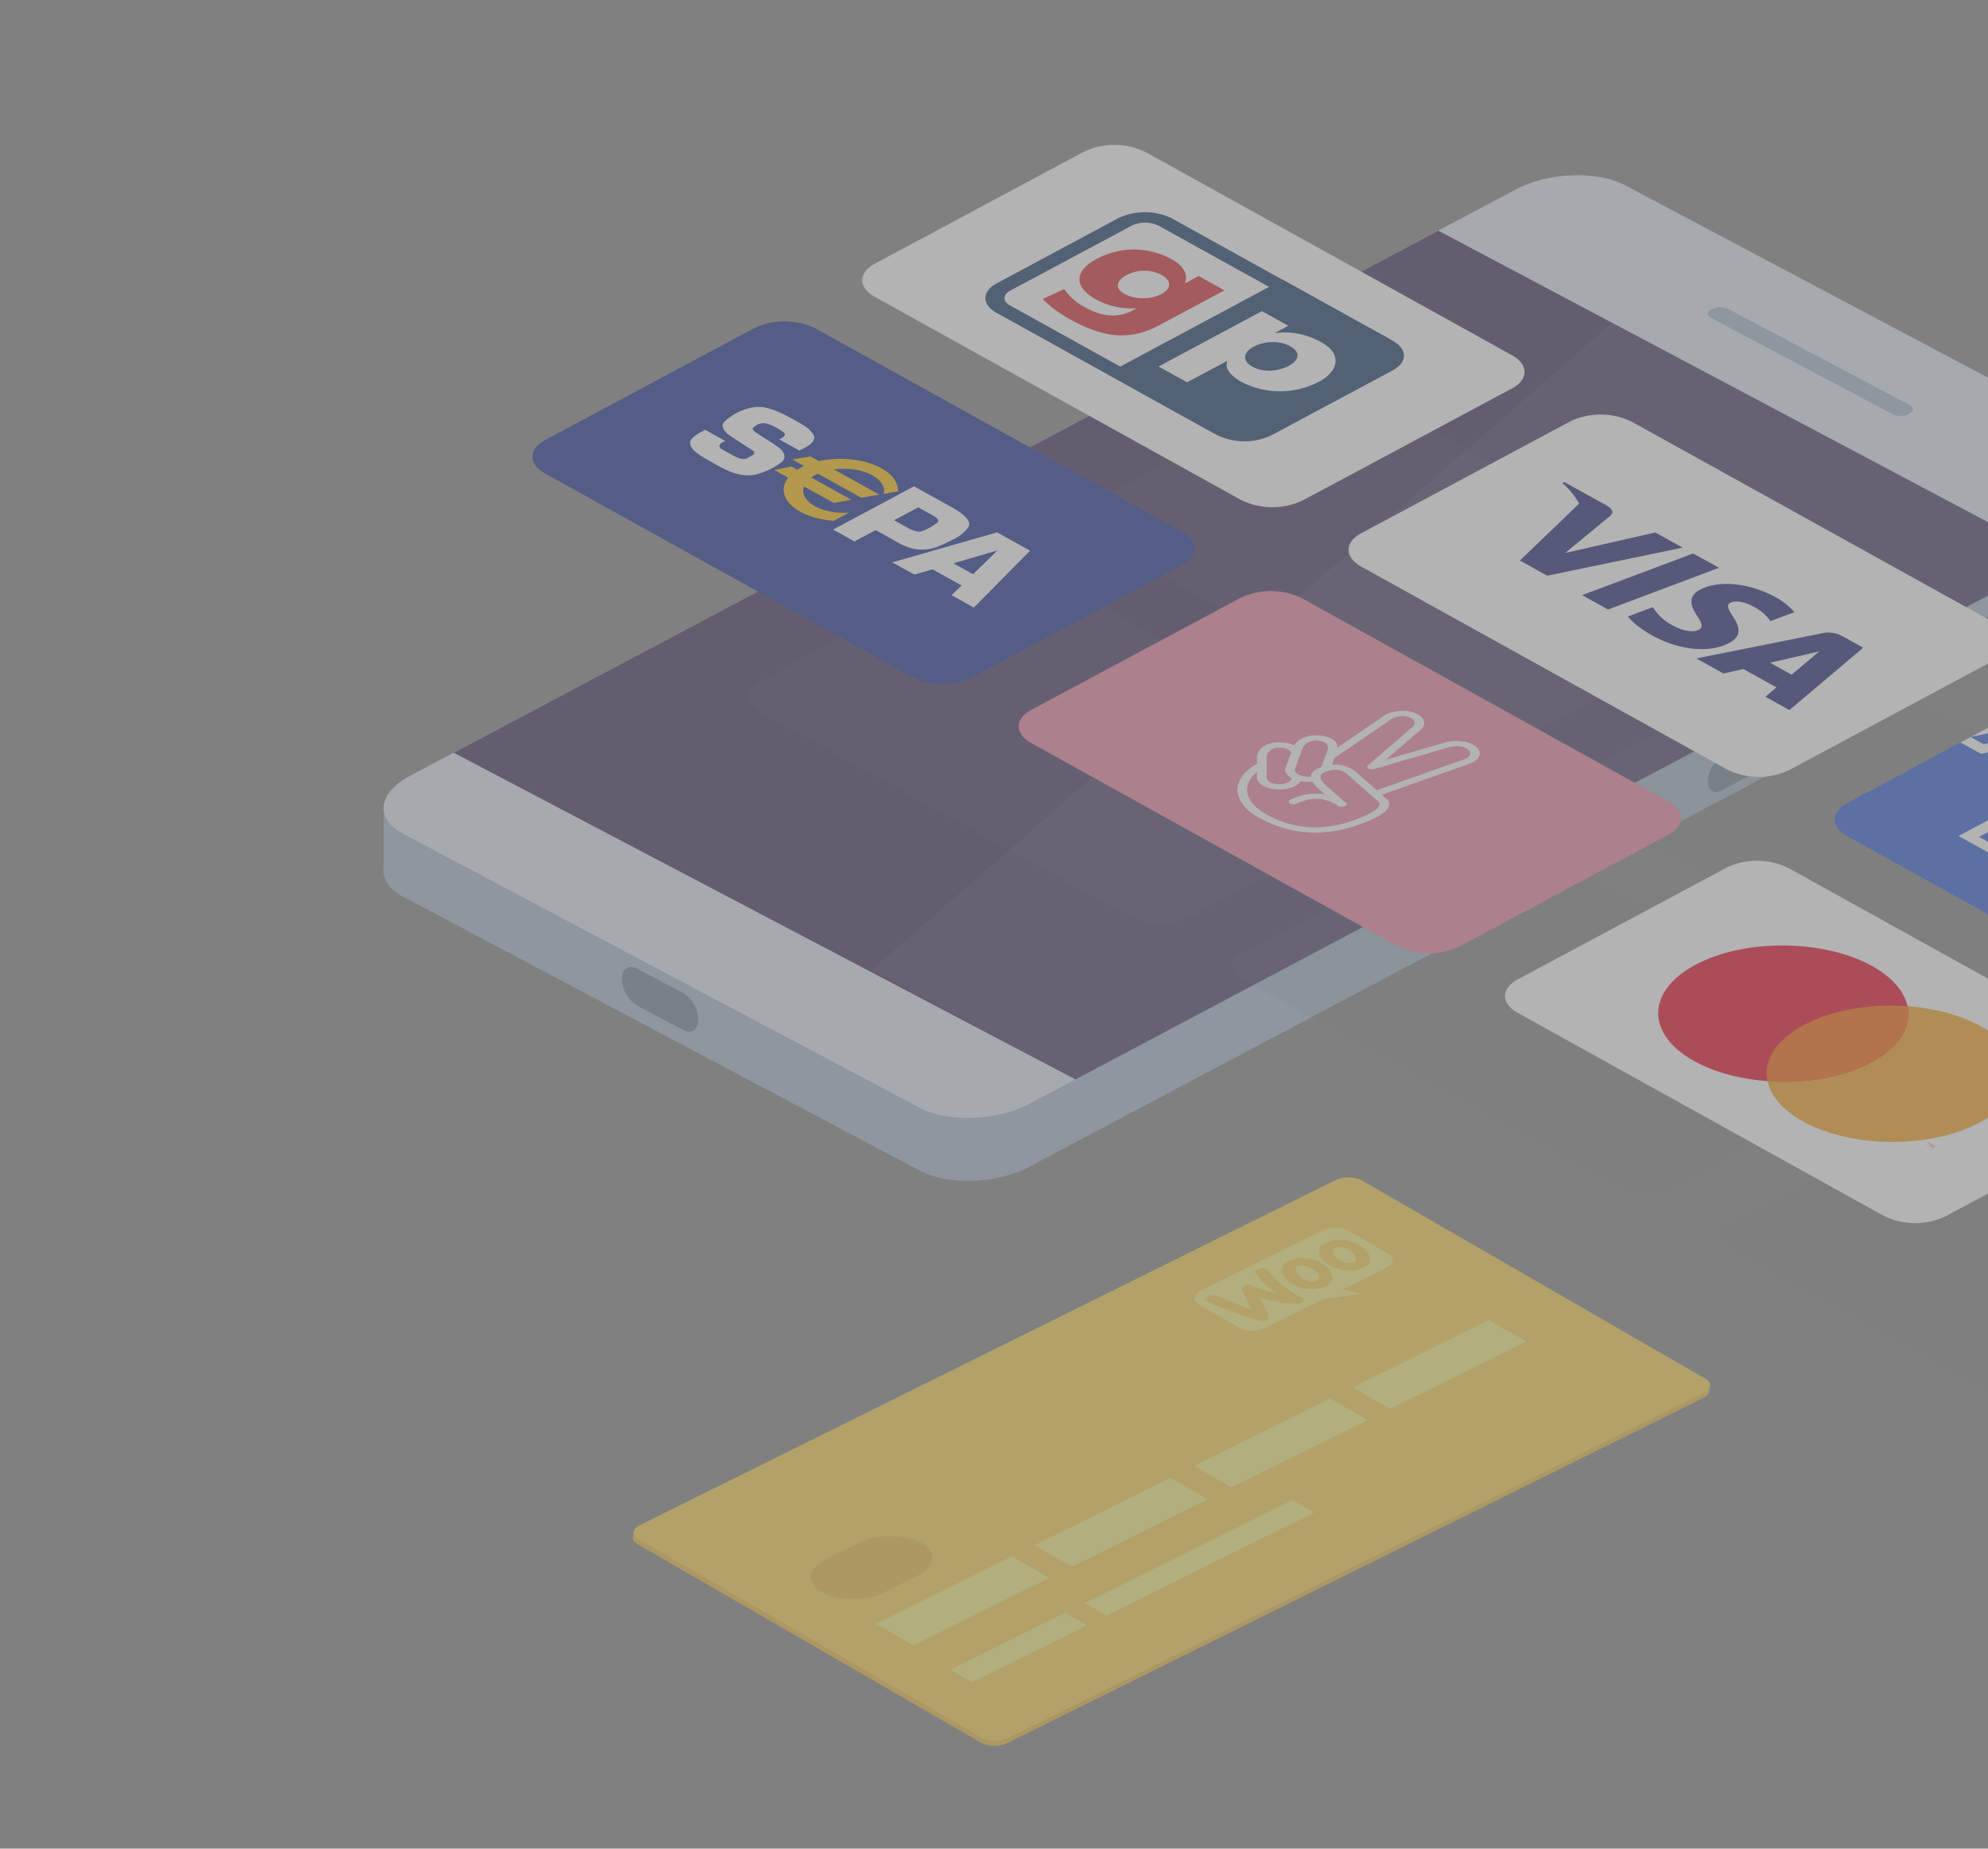 <svg xmlns="http://www.w3.org/2000/svg" width="228" height="212" viewBox="0 0 228 212" fill="none"><rect x="0" y="0" width="228" height="212" fill="#808080" stroke="none"/><g clip-path="url(#a)" opacity=".4"><path fill="#A2B6CD" d="M44 92.56v7.71l4.06-.59 1.56-4.72-5.62-2.4Z"/><path fill="#A2B6CD" d="m105.5 134.26-59.3-31.44c-3.23-1.71-2.86-4.67.82-6.62l126.9-67.28c3.67-1.95 9.27-2.15 12.49-.44l59.3 31.44c3.23 1.71 2.86 4.68-.81 6.63L118 133.83c-3.68 1.95-9.27 2.14-12.5.43Z"/><path fill="#6D8192" d="m78.35 118.11-5.3-2.8a3.72 3.72 0 0 1-1.73-3.03c0-1.17.78-1.7 1.73-1.2l5.3 2.81c.95.5 1.73 1.86 1.73 3.03 0 1.16-.77 1.7-1.73 1.2Z"/><path fill="#DEE9F6" d="M105.5 127.05 46.2 95.6c-3.22-1.72-2.86-4.68.82-6.63l126.9-67.28c3.67-1.95 9.27-2.14 12.49-.43l59.3 31.44c3.23 1.71 2.86 4.67-.81 6.62L118 126.61c-3.68 1.95-9.27 2.15-12.5.44Z"/><path fill="#392958" d="m123.33 123.78-71.3-37.46 112.93-59.87 70.98 37.64-112.6 59.7Z"/><path fill="#A2B6CD" d="m217.13 47.53-20.95-11.1c-.47-.26-.4-.69.13-.97a2.18 2.18 0 0 1 1.82-.07l20.96 11.1c.46.25.4.69-.13.97-.54.29-1.36.32-1.83.07Z"/><path fill="#6D8192" d="m207.63 85.25-10.23 5.42c-.85.45-1.54-.03-1.54-1.07a3.3 3.3 0 0 1 1.54-2.7l10.23-5.42c.85-.45 1.54.03 1.54 1.07a3.3 3.3 0 0 1-1.54 2.7ZM235.97 70.22 216.2 80.7c-.85.45-1.54-.03-1.54-1.07a3.3 3.3 0 0 1 1.54-2.7l19.76-10.47c.85-.45 1.53.03 1.53 1.07s-.68 2.24-1.53 2.7Z"/><path fill="#6D8192" d="m235.95 64.05-51.04-27.06-84.9 74.24 23.32 12.55 112.62-59.73Z" opacity=".12"/><path fill="#EFBA34" d="M73.08 177.07c-.76-.44-.66-1.16.23-1.6l79.76-39.55a3.54 3.54 0 0 1 2.99 0l39.49 22.8c.76.45.66 1.16-.23 1.6l-79.76 39.56c-.89.44-2.22.44-2.99 0l-39.49-22.81Z"/><path fill="#FCD147" d="M73.16 176.49c-.76-.44-.66-1.16.23-1.6l79.76-39.55a3.55 3.55 0 0 1 2.99 0l39.5 22.8c.75.45.65 1.16-.24 1.6l-79.75 39.56c-.9.44-2.23.44-3 0l-39.49-22.81Z"/><path fill="#FFF278" d="m100.47 186.22 15.6-7.74 4.28 2.47-15.6 7.74zM118.64 177.2l15.6-7.73 4.28 2.47-15.6 7.74zM136.97 168.12l15.6-7.74 4.28 2.47-15.6 7.74zM155.15 159.1l15.6-7.73 4.27 2.47-15.6 7.73zM108.99 191.48l13.18-6.54 2.49 1.44-13.19 6.54zM124.42 183.83l23.8-11.8 2.49 1.43-23.8 11.8z"/><rect width="12.38" height="7.9" fill="#EFBA34" rx="3.95" transform="matrix(.92 -.46 .84 .48 90.94 180.72)"/><path fill="#FFF278" fill-rule="evenodd" d="m151.66 141.12-13.93 6.9c-.88.44-.97 1.15-.21 1.6l4.6 2.65c.76.44 2.1.44 2.97 0l6.6-3.27 4.47-.65-2.13-.5 4.99-2.48c.42-.21.68-.5.72-.8.04-.3-.14-.58-.5-.79l-4.61-2.66a3.53 3.53 0 0 0-2.97 0Zm-13.13 7.57c-.16.09-.25.2-.24.32.02.12.13.22.3.3a47 47 0 0 0 5.75 2.09c.42.1.72.1.9 0 .27-.16.27-.53-.02-1.13l-.75-1.5c1.52.47 2.9.71 4.11.73.34 0 .6-.05.78-.14.15-.09.2-.2.15-.31a.66.66 0 0 0-.32-.27c-.6-.3-1.3-.78-2.12-1.43a5.35 5.35 0 0 1-1.52-1.6.43.43 0 0 0-.22-.2 1.12 1.12 0 0 0-.56-.1c-.21.01-.41.07-.56.15-.19.1-.26.25-.19.38.26.61 1.07 1.4 2.43 2.38-.97-.24-1.88-.53-2.74-.87-.43-.17-.79-.18-1.07-.01-.2.1-.25.26-.16.46l1.01 2.22a62.8 62.8 0 0 1-3.92-1.52 1.12 1.12 0 0 0-1.04.05Zm13.92-6.35a4.33 4.33 0 0 1 3.38.4c.63.35 1.05.8 1.22 1.28.2.56-.03 1.01-.7 1.34a3.88 3.88 0 0 1-2.24.3 4.38 4.38 0 0 1-1.57-.54 2.5 2.5 0 0 1-1.2-1.27c-.2-.57.03-1.02.7-1.35l.41-.16Zm3.06 2.08c.05-.25-.08-.51-.39-.8a2.39 2.39 0 0 0-1.09-.54c-.33-.09-.6-.1-.8-.03-.3.1-.42.29-.34.58.04.21.17.42.37.6a2.34 2.34 0 0 0 1.08.56c.34.08.61.09.81.02a.5.5 0 0 0 .36-.39Zm-5.5-.1a3.89 3.89 0 0 0-2.25.3c-.66.34-.9.78-.7 1.35.17.48.58.92 1.2 1.28a4.4 4.4 0 0 0 3.4.4l.41-.16c.67-.34.9-.79.7-1.35-.17-.48-.59-.93-1.21-1.28-.48-.28-1-.46-1.56-.54Zm.84 1.43c.3.28.44.54.38.8a.5.5 0 0 1-.36.39c-.2.06-.47.05-.8-.03a2.75 2.75 0 0 1-1.1-.56c-.2-.18-.32-.39-.36-.6-.07-.3.04-.49.34-.58.2-.07.47-.06.8.03a2.76 2.76 0 0 1 1.1.55Z" clip-rule="evenodd"/><g fill="#6A6F74" opacity=".1" style="mix-blend-mode:multiply"><path d="m255.05 99.66-43.8-24.3a6.11 6.11 0 0 0-5.25-.03l-25.77 13.79c-1.46.77-1.47 2.06-.02 2.86l43.8 24.29c1.45.8 3.8.82 5.25.04l25.77-13.8c1.46-.77 1.47-2.05.02-2.85Z"/><path d="m209.42 97.4-2.98-1.65 12.73-4.78 2.97 1.64-12.72 4.79ZM230.8 97.7a7.68 7.68 0 0 0-2.21-1.73c-2.94-1.62-6.49-1.98-8.61-.85-1.59.82-.95 2.12-.34 3.02.61.92.66 1.32.18 1.58-.74.38-1.99.05-2.84-.42a5.87 5.87 0 0 1-2.22-1.86l-.21-.31-2.86 1.07c.4.55 1.42 1.4 2.74 2.15 3.12 1.73 6.6 2.08 8.88.89 1.25-.66 1.4-1.6.47-2.97-.55-.84-.85-1.38-.34-1.65.47-.24 1.47-.2 2.65.45a5.13 5.13 0 0 1 1.8 1.45l.15.21 2.75-1.03Z"/><path fill-rule="evenodd" d="m236.38 100.5 2.3 1.28-8.47 7.15-2.75-1.53 1.28-1.07-3.82-2.11-2.26.52-3.12-1.73 14.38-2.88a3.32 3.32 0 0 1 2.46.38Zm-4.16 2.03-4.23.97 2.47 1.37 2.46-2.06.73-.62a96.66 96.66 0 0 1-1.43.34Z" clip-rule="evenodd"/><path d="m204.43 82.8 4.78 2.64c.63.38.95.77.43 1.24l-3.95 3.25-1.19.98 10.32-2.35 3.15 1.74-15.53 3.22-3.14-1.75 6.79-6.52a8.77 8.77 0 0 0-1.93-2.37l.27-.09ZM310.83 130.58l-43.81-24.29a6.11 6.11 0 0 0-5.25-.04L236 120.05c-1.45.77-1.46 2.05-.02 2.85l43.8 24.3c1.45.8 3.8.81 5.26.03l25.77-13.78c1.45-.78 1.46-2.06.02-2.87Z"/><path fill-rule="evenodd" d="m249.83 112.64 2.35 1.31 1.82-.4 1.19.67-.76.98 4.64 2.57.98-.53-.57.76 2.4 1.33 1.42-.3-1 .53 11.52 6.39 2.1-1.14.23.13c.15.09.18.12-.08.26l-1.83.98 5.95 3.3.5-.26c.22.4.73.94 1.71 1.49l2.51 1.39 1.82-.4 1.2.67-.77.97 4.83 2.68 1.22-.65-.49 1.06 3.87 2.14 8.08-4.32-3.84-2.12-.95.51.42-.8-3.93-2.19-.95.51.46-.78-5.31-2.94c-.89-.5-1.8-.86-2.77-1.03l.47-.25-3.66-2.03-.48.25c-.04-.41-.47-.78-1.08-1.11l-13.38-7.42-2.99.61 1.16-1.62-4.21-2.34-.95.5.49-.76-3.6-2-5.5 1.14-4.24 2.26Zm16.03 7.62-1.41-.78 4.53-2.43-6.54 1.32-1.2-.67 2.53-3.54-4.54 2.43-2.8-1.56.76-.98-2.87-1.6-1.83.4-1.5-.83 8.26-1.73 2.05 1.14-3.14 4.23 5.48-2.93 2.25 1.24-2.12 3.1 5.58-1.18 2.3 1.28-5.79 3.1Zm-7.94-7.12 1.36-1.75-3.24.71 1.88 1.04Zm13.56 10.24-4.6-2.55 5.79-3.1 4.6 2.56-1.2.64-3.23-1.79-1.04.56 3.15 1.75-1.19.63-3.15-1.75-1.16.62 3.23 1.8-1.2.63Zm10.72 1.34c-.92.5-2.01.4-2.51.29.19.22.24.48.2.63-.1.27-.32.42-.84.7l-1.14.6-1.39-.76.73-.4c.35-.18.88-.43.9-.72 0-.22-.25-.42-.75-.69l-1.48-.82-2.1 1.13-1.38-.77 5.79-3.1 3.17 1.76c.7.4 1.2.69 1.39 1.08.17.38.06.72-.59 1.07Zm-2.6-.5c-.3-.05-.53-.17-.8-.32l-1.67-.93 1.28-.69 1.7.94c.24.14.48.28.55.42.1.15.02.3-.22.44-.26.13-.57.18-.84.13Zm.58 3.99-1.4-.78 5.79-3.1 1.4.78-5.79 3.1Zm16.33 9.05-1.95-1.08 1.73-3.77-4.34 2.32-2.81-1.56.75-.98-2.86-1.6-1.81.41-1.62-.9c-.67-.37-1.36-.92-1.35-1.45 0-.53.42-1.02 1.47-1.59.86-.46 1.8-.8 3-.8.91 0 1.82.28 2.77.8l1.34.74-1.24.67-1.3-.73c-.5-.28-.87-.4-1.41-.4-.48 0-1.1.16-1.7.48-.63.33-.95.64-.99.94-.01.24.3.49.67.7l.61.33 6.5-1.35 2.06 1.14-3.14 4.22 5.48-2.93 2.1 1.17-1.61 3.5 4.03-2.16 1.41.78-5.79 3.1Zm-5.88-5.98 1.35-1.76-3.26.7 1.9 1.06Zm.15 12.88a4.57 4.57 0 0 1-2.6-.65l-2.67-1.47 1.24-.66 2.65 1.47c.27.14.49.22.7.23.1 0 .2 0 .3-.03.1-.02.18-.05.25-.08a.46.46 0 0 0 .17-.14c.03-.05.05-.1.04-.16-.01-.1-.12-.2-.36-.34-1.25-.74-2.95-1.6-1.11-2.57a3.91 3.91 0 0 1 3.7.17l2.74 1.52 1.16-.61-2.56-1.42a5.63 5.63 0 0 0-2.2-.7l.48-.25-3.77-2.1a5.15 5.15 0 0 0-2.12-.66l.47-.25-6.74-3.74-.47.26c-.15-.5-.97-1.05-1.39-1.29l-4.44-2.46-.48.25c0-.45-.9-1.01-1.47-1.33l-4.97-2.76-2.38.03.17-1.25-7.43-4.12-8.08 4.32 7.3 4.05 2.42-.03-.15 1.29 4.5 2.5 1.9-1.02.44.24c.58.34 1.31.71 2.2.91l-2.18 1.17 3.7 2.06 2.11-1.13.18.1c.23.13.24.14.01.27l-1.86 1 11.26 6.24c.71.4 1.64.71 2.4.76l-.53.28 3.57 1.98a8.5 8.5 0 0 0 2.4.92l1.5-.8Zm-19.22-14.05c-1.6.86-3.13.38-4.34-.3l-1.72-.94-1.94 1.03-2.68-1.48.22-1.97-3.68.05-5.46-3.03 5.79-3.1 5.54 3.08-.2 1.95 3.65-.04 4.4 2.44c1.1.61 2.03 1.45.42 2.31Zm-13.62-4.65-3.39-1.88 1.15-.61 3.03 1.67 1.18-.63-3.03-1.68 1.06-.56 3.45 1.92-.18 1.73-3.27.04Zm4.8 3.38.24-2.43 4.4-.05-4.64 2.48Zm5.7.36-1.78-.99 1.47-.79 1.8 1c.5.28.64.58.14.85s-1.1.22-1.63-.07Zm12 3.75 4.6 2.55-1.2.65-3.23-1.8-1.05.57 3.15 1.74-1.18.64-3.15-1.75-1.15.62 3.22 1.79-1.2.64-4.6-2.55 5.79-3.1Zm-4.87.68c.19.23.24.48.19.63-.1.27-.33.42-.83.7l-1.15.61-1.38-.77.72-.38c.35-.19.9-.45.91-.73 0-.23-.25-.42-.75-.7l-1.48-.82-2.11 1.13-1.39-.77 5.8-3.1 3.18 1.77c.7.39 1.17.69 1.38 1.07.17.38.08.72-.58 1.08-.92.5-2 .4-2.51.28Zm-.05-.82a2.3 2.3 0 0 1-.8-.32l-1.68-.93 1.3-.7 1.7.95c.25.14.49.28.56.42.08.15 0 .3-.24.44a1.4 1.4 0 0 1-.84.14Zm12.08 7.1c-.02.3-.22.56-.82.88-1.24.67-2.6.55-4-.22l-2.68-1.5 1.25-.66 2.67 1.49c.26.14.48.23.7.23a1.22 1.22 0 0 0 .55-.11.48.48 0 0 0 .17-.14c.03-.05.05-.1.04-.16-.02-.1-.12-.2-.36-.34-1.25-.74-2.94-1.59-1.11-2.57a3.9 3.9 0 0 1 3.7.17l2.75 1.53-1.23.66-2.53-1.4a1.68 1.68 0 0 0-.65-.25.99.99 0 0 0-.63.11c-.1.05-.16.12-.18.19-.03.07 0 .14.05.2.1.12.24.21.47.34l.73.42c.73.43 1.11.78 1.1 1.13Zm7.02 2.2-2.52-1.4a1.7 1.7 0 0 0-.66-.25.99.99 0 0 0-.62.11c-.1.05-.16.12-.19.19-.02.07 0 .15.06.21.1.1.24.2.47.33l.73.43c.73.42 1.1.77 1.1 1.11l-.02.15 1.65-.88Z" clip-rule="evenodd"/><path d="m273 150.83-43.8-24.3a6.11 6.11 0 0 0-5.26-.03l-25.77 13.79c-1.45.78-1.46 2.06-.02 2.86l43.8 24.29c1.45.8 3.8.82 5.26.04l25.77-13.8c1.45-.77 1.46-2.05.02-2.85Z"/><path fill-rule="evenodd" d="m246.61 159.12.36-.2-.09-.05-.36.07.14-.19-.09-.05-.36.2.06.03.28-.15-.14.19.07.03.34-.07-.28.15.07.04Zm-.6-.33.3-.16.13.06.06-.03-.3-.17-.07.03.12.07-.3.16.06.04Zm6.03-2.56c-5.63 3.02-14.71 2.95-20.28-.14-5.57-3.09-5.53-8.03.1-11.04 5.63-3.02 14.71-2.96 20.28.13 5.58 3.1 5.53 8.04-.1 11.05Z" clip-rule="evenodd"/><path fill-rule="evenodd" d="M239.6 149.33c-5.63 3.01-14.72 2.95-20.29-.14-5.57-3.09-5.52-8.03.1-11.04 5.64-3.02 14.72-2.96 20.3.13 5.56 3.1 5.51 8.04-.12 11.05Z" clip-rule="evenodd"/><path fill-rule="evenodd" d="M243.75 142.9a25.8 25.8 0 0 0-6.4.32c-2.07.37-3.94 1-5.48 1.83-3.26 1.74-4.65 4.13-4.17 6.43 4.23.31 8.64-.4 11.9-2.15a9.15 9.15 0 0 0 3.44-2.95c.72-1.11.97-2.3.71-3.48Z" clip-rule="evenodd"/><path d="m199.28 68.73-43.8-24.3a6.11 6.11 0 0 0-5.26-.03l-25.77 13.79c-1.45.78-1.46 2.06-.02 2.86l43.81 24.3c1.44.8 3.8.8 5.25.03l25.77-13.79c1.45-.78 1.46-2.06.02-2.86Z"/><path d="M153.26 52.51a7.2 7.2 0 0 1 6.19.05l25.3 14.03c1.7.94 1.68 2.45-.03 3.37l-13.97 7.47a7.2 7.2 0 0 1-6.19-.05l-25.3-14.02c-1.7-.95-1.68-2.45.03-3.37l13.97-7.48Z"/><path fill-rule="evenodd" d="m183.19 67.42-25.3-14.03a3.6 3.6 0 0 0-3.09-.02l-13.97 7.47c-.85.46-.86 1.22 0 1.69l25.29 14.02a3.6 3.6 0 0 0 3.09.03l13.97-7.48c.85-.46.86-1.21 0-1.68Zm-23.75-14.86a7.2 7.2 0 0 0-6.18-.05L139.3 60c-1.71.92-1.72 2.42-.02 3.37l25.3 14.02a7.2 7.2 0 0 0 6.18.05l13.97-7.47c1.71-.92 1.72-2.43.02-3.37l-25.3-14.03Z" clip-rule="evenodd"/><path d="m172.1 59.57 12.2 6.78c1.95 1.07 1.94 2.8-.02 3.84l-13.1 7a8.21 8.21 0 0 1-7.05-.05l-12.21-6.77 20.17-10.8Z"/><path fill-rule="evenodd" d="m157.86 69.53 3.28 1.81 4.59-2.45.03.02c-.38.88.48 1.77 1.63 2.4a9.65 9.65 0 0 0 8.9-.05c2.05-1.09 2.84-3.08.21-4.53a8.56 8.56 0 0 0-5.25-1.04l-.03-.02 1.52-.81-3.02-1.68-11.86 6.35Zm14.98-.1c-1.34.71-3.01.8-4.25.1-1.1-.6-1.08-1.6.16-2.26 1.26-.67 3-.73 4.2-.07 1.28.7 1.02 1.62-.1 2.22ZM165.42 60.8l-2.96-1.65-1.53.82-.03-.02c.34-.94-.1-1.93-1.5-2.7a8.96 8.96 0 0 0-8.68-.03c-2.5 1.34-2.63 3.18-.03 4.62a8.44 8.44 0 0 0 4.63 1l.04.01-.46.25c-1.65.88-3.47.74-5.36-.3a6.63 6.63 0 0 1-2.5-2.16l-2.47 1.15a12.9 12.9 0 0 0 3.08 2.3c3.83 2.11 6.84 2.56 10.31.7l7.46-4Zm-11.27-1.72a4.3 4.3 0 0 1 3.97-.1c1.47.81 1.04 1.72.1 2.22-1.3.7-3.1.65-4.27 0-.98-.54-1.11-1.42.2-2.12Z" clip-rule="evenodd"/><path d="m217.22 119.9-43.8-24.29a6.11 6.11 0 0 0-5.25-.04l-25.77 13.79c-1.46.78-1.47 2.06-.02 2.86l43.8 24.3c1.45.8 3.8.81 5.26.03l25.76-13.79c1.46-.78 1.47-2.06.02-2.86Z"/><path d="M173.14 116.67c0 .42-.6.75-1.35.75h-.16c-.75 0-1.37-.34-1.37-.75v-2.34c0-.65.66-1.09 1.42-1.09h.15c.63 0 1.17.26 1.25.6.03.16.3.28.6.27.3-.02.52-.17.5-.33-.15-.65-1.17-1.15-2.36-1.15h-.15c-1.42 0-2.5.74-2.51 1.69l-.01 2.35c.02.75 1.13 1.35 2.5 1.35h.16c1.35 0 2.44-.6 2.44-1.34 0-.17-.25-.3-.56-.3-.3 0-.55.13-.55.3Zm10.36-6.94-6.42 4.4c-.19.12-.15.31.09.41.23.1.58.1.77-.04l6.45-4.41.03-.03c.46-.4 1.51-.56 2.12-.34.34.12.58.31.66.53.08.21 0 .44-.23.62l-5.07 4.38c-.16.14-.08.33.18.42.26.09.6.05.76-.1l5.05-4.36c.39-.31.53-.7.4-1.07-.14-.38-.56-.7-1.14-.92-1.15-.42-2.88-.16-3.65.5Z"/><path d="m183.01 118.8 10.5-3.71c1.13-.4 1.53-1.2.88-1.87-.77-.7-2.42-.96-3.71-.56l-8.59 2.5c-.27.07-.37.25-.22.4.15.15.48.2.75.12l8.6-2.5c.77-.23 1.76-.09 2.2.33.37.37.15.84-.52 1.07l-10.5 3.72c-.25.09-.32.27-.16.41a.9.9 0 0 0 .77.1Zm-12.8 2.08c-2.77-1.53-3.03-3.9-.13-5.45.22-.11.22-.3 0-.42a.9.9 0 0 0-.78 0c-3.35 1.79-3.04 4.54.12 6.29a.9.9 0 0 0 .78 0c.22-.11.22-.3 0-.42Zm5.45-4.4c-.28.08-.6.11-.92.07l-.13-.02c-.75-.08-1.24-.48-1.1-.88l.85-2.3c.25-.63 1.05-1 1.8-.92l.14.02c.9.14 1.13.54.9 1.2l-.71 1.92c-.06.17.13.32.42.36.3.04.59-.07.66-.23l.7-1.92c.33-.94-.08-1.66-1.72-1.91l-.18-.02c-1.4-.16-2.73.44-3.09 1.38l-.85 2.3c-.25.73.61 1.44 1.95 1.59l.14.01c.57.07 1.16.02 1.67-.13.27-.08.36-.26.2-.41-.13-.14-.46-.2-.73-.11Z"/><path d="M176.93 118.59a6.55 6.55 0 0 0-3.96.63c-.23.1-.24.3-.04.42.2.13.54.14.78.03 1.22-.6 2.3-.68 3.3-.42.53.13.99.35 1.32.58l.08.06c.4.32 1.3.01.93-.32l-2.3-2.01c-1.01-.98-.71-1.38.42-1.7.49-.14.9-.12 1.33.03.28.1.53.25.73.4l.11.1 3.46 3.07.06.07c.04.05.06.13.06.21-.03.34-.47.77-1.57 1.26-3.83 1.73-7.66 2-11.51-.17a.9.9 0 0 0-.77-.01c-.22.12-.22.3-.02.42 4.33 2.44 8.79 2.13 13.01.22 1.32-.6 1.93-1.16 1.96-1.69a.73.73 0 0 0-.3-.64l-3.42-3.04-.16-.13a3.97 3.97 0 0 0-3.48-.63c-1.63.46-2.21 1.2-.85 2.52l.83.74Z"/><path fill-rule="evenodd" d="M118.49 65.15a7.5 7.5 0 0 0-3.45-.82 7.24 7.24 0 0 0-3.42.73L87.4 78.02c-.9.48-1.4 1.15-1.4 1.85.01.7.53 1.38 1.45 1.9l42.12 23.35c.92.5 2.15.8 3.44.82a7.26 7.26 0 0 0 3.42-.73l24.23-12.96c.9-.49 1.4-1.15 1.4-1.85-.02-.7-.53-1.38-1.45-1.9l-42.12-23.35Z" clip-rule="evenodd"/><path d="m126.34 84.16.02-.01 1.6-.3c.07-.95-.56-1.92-1.88-2.65-1.93-1.07-4.78-1.35-7.17-.82l-.97-.54-2.08.35 1.34.75a7.36 7.36 0 0 0-.79.42l-.64-.36-1.98.4 1.58.88c-.99 1.28-.53 2.83 1.4 3.9 1.07.6 2.43.94 3.83 1.05l1.76-.94a7.34 7.34 0 0 1-3.9-.74c-1.13-.62-1.55-1.48-1.27-2.27l3.44 1.9 2-.37-4.6-2.55a3.58 3.58 0 0 1 .66-.39l.11-.05 4.97 2.76 2.08-.35-5.22-2.9c1.53-.2 3.23.02 4.42.69 1.07.58 1.48 1.38 1.29 2.14Z"/><path fill-rule="evenodd" d="m135.27 94.64-1.15 1.12 2.56 1.41 6.45-6.52-3.78-2.09-12.03 3.43 2.54 1.4 2.07-.6 3.34 1.85Zm1.32-1.29-2.26-1.25 5.06-1.47-2.8 2.72ZM125.42 88.29l1.84 1.02s1.36.9 2.51 1.12c1.15.22 2.03 0 2.52-.15.46-.14 1.72-.76 1.86-.83a4.78 4.78 0 0 0 1.9-1.51c.47-.78-.93-1.7-1.53-2.06l-.04-.02a5.24 5.24 0 0 0-.22-.12l-4.45-2.47-9.27 4.96 2.45 1.36 2.43-1.3Zm6.65-1.63-1.78-.98-2.76 1.48 1.63.9c.23.13 1.05.54 1.55.35a5.88 5.88 0 0 0 1.77-.97c.4-.33-.41-.78-.41-.78Z" clip-rule="evenodd"/><path d="M108.47 81.47s1.65.83 3.27.43c1.63-.4 2.9-1.41 2.9-1.41s.9-.66-.33-1.67c0 0 .01 0 0 0a102.35 102.35 0 0 0-2.33-1.52l-.01-.02-.02-.02c-.95-.51-.55-.75-.5-.77l.05-.04c.12-.1.44-.39.99-.42.62-.04 1.65.57 1.72.62.22.13.52.32.64.42.21.18.33.42-.5.82l2.32 1.28.72-.38s1.3-.64.92-1.39a3.45 3.45 0 0 0-1.28-1.2s-1.36-.8-2.06-1.14c-.4-.2-.95-.45-1.55-.64a4.4 4.4 0 0 0-1.28-.25h-.09l-.04-.01h-.08l-.04.01c-1.6.04-3.1 1-3.8 1.67-.56.54.08 1.2.42 1.48l.12.09.02.01.01.01.02.01.01.01.01.01c.52.36 1.77 1.17 2.34 1.52l.03.02.22.14.02.01c.18.15.33.38-.1.6l-.04.03c-.48.27-.6.33-.75.34a.6.6 0 0 0-.17 0c-.29.04-.73-.15-1.03-.3l-1.5-.84c-.56-.4.16-.77.16-.77l.28-.15-2.3-1.27-.35.19s-1.56.75-1.38 1.45c.17.6.72 1.04 1.65 1.58l-.01.01 1.02.57s.86.52 1.68.88Z"/></g><g clip-path="url(#b)"><path fill="#fff" d="m230.06 72.15-43.8-24.28a6.11 6.11 0 0 0-5.25-.04l-25.77 13.79c-1.46.78-1.47 2.06-.02 2.86l43.8 24.29c1.44.8 3.8.82 5.25.04L230.04 75c1.46-.77 1.47-2.05.02-2.86Z"/><path fill="#1A1F71" d="m184.43 69.9-2.98-1.65 12.73-4.78 2.97 1.64-12.72 4.79ZM205.8 70.2a7.69 7.69 0 0 0-2.2-1.73c-2.94-1.62-6.48-1.98-8.61-.85-1.59.82-.95 2.12-.34 3.02.61.92.66 1.32.18 1.58-.74.38-1.99.05-2.84-.42a5.87 5.87 0 0 1-2.22-1.86l-.21-.31-2.86 1.07c.4.55 1.42 1.4 2.74 2.15 3.12 1.73 6.6 2.08 8.88.89 1.25-.66 1.4-1.6.47-2.97-.55-.84-.85-1.38-.34-1.65.48-.24 1.48-.2 2.65.45a5.14 5.14 0 0 1 1.8 1.45l.15.21 2.75-1.03Z"/><path fill="#1A1F71" fill-rule="evenodd" d="m211.39 73 2.3 1.28-8.47 7.15-2.75-1.53 1.27-1.07-3.81-2.11-2.26.52-3.12-1.73 14.38-2.88a3.32 3.32 0 0 1 2.46.38Zm-4.16 2.03L203 76l2.47 1.37 2.46-2.06.73-.62c-.33.09-.79.2-1.1.26l-.33.08ZM179.44 55.3l4.78 2.64c.63.38.96.77.43 1.24l-3.95 3.25-1.18.98 10.32-2.35 3.14 1.74-15.53 3.22-3.14-1.74 6.8-6.53a8.77 8.77 0 0 0-1.94-2.37l.27-.09Z" clip-rule="evenodd"/></g><g clip-path="url(#c)"><path fill="#2557D6" d="m285.84 103.08-43.8-24.29a6.11 6.11 0 0 0-5.26-.04l-25.77 13.8c-1.45.77-1.46 2.06-.02 2.86l43.8 24.28c1.45.8 3.8.82 5.26.04l25.77-13.79c1.45-.78 1.46-2.06.02-2.86Z"/><path fill="#fff" fill-rule="evenodd" d="m224.84 85.14 2.36 1.31 1.81-.4 1.2.67-.76.98 4.63 2.57.98-.53-.57.76 2.4 1.33 1.42-.3-1 .53 11.52 6.39 2.1-1.14.23.13c.15.09.18.12-.08.26l-1.83.98 5.95 3.3.5-.26c.22.4.73.94 1.72 1.49l2.5 1.39 1.82-.4 1.2.66-.77.98 4.83 2.68 1.22-.65-.49 1.06 3.87 2.14 8.07-4.32-3.82-2.12-.96.5.42-.8-3.93-2.18-.95.51.46-.78-5.31-2.94c-.89-.5-1.8-.86-2.77-1.03l.47-.25-3.66-2.03-.48.25c-.04-.41-.47-.78-1.08-1.11l-13.38-7.42-2.99.61 1.17-1.62-4.22-2.34-.95.51.49-.77-3.6-2-5.5 1.14-4.24 2.26Zm16.03 7.63-1.41-.79 4.53-2.43-6.53 1.32-1.22-.67 2.54-3.54-4.54 2.43-2.8-1.56.76-.98-2.87-1.6-1.83.4-1.5-.83 8.26-1.73 2.05 1.14-3.13 4.23 5.48-2.93 2.25 1.25-2.13 3.1 5.59-1.19 2.3 1.28-5.8 3.1Zm-7.94-7.13 1.36-1.75-3.24.71 1.88 1.04Zm13.57 10.24-4.6-2.55 5.78-3.1 4.6 2.56-1.2.64-3.23-1.79-1.04.56 3.15 1.75-1.19.63-3.15-1.74-1.15.61 3.22 1.8-1.2.63Zm10.72 1.34c-.93.5-2.02.4-2.52.29.19.22.24.48.2.63-.1.27-.32.42-.84.7l-1.14.6-1.39-.76.73-.4c.35-.18.88-.43.9-.72.01-.22-.25-.42-.75-.69l-1.48-.82-2.1 1.13-1.38-.77 5.79-3.1 3.17 1.76c.7.4 1.2.69 1.39 1.08.18.38.06.72-.58 1.07Zm-2.6-.5c-.31-.05-.54-.17-.8-.32l-1.68-.93 1.28-.69 1.7.94c.24.14.48.28.55.42.1.15.03.3-.22.44-.25.13-.56.18-.84.13Zm.58 3.99-1.41-.78 5.79-3.1 1.4.78-5.79 3.1Zm16.32 9.05-1.95-1.08 1.73-3.78-4.34 2.33-2.81-1.56.75-.98-2.86-1.6-1.81.4-1.61-.88c-.67-.38-1.37-.93-1.36-1.46 0-.53.42-1.02 1.47-1.59.86-.46 1.8-.8 3-.8.92 0 1.83.28 2.78.8l1.33.74-1.24.67-1.3-.73c-.5-.28-.87-.4-1.4-.4-.49 0-1.11.16-1.72.48-.62.33-.94.64-.98.94-.01.24.3.49.67.69l.61.34 6.5-1.36 2.07 1.15-3.15 4.22 5.48-2.93 2.1 1.17-1.61 3.5 4.03-2.16 1.41.78-5.79 3.1Zm-5.88-5.98 1.35-1.76-3.25.7 1.9 1.06Zm.15 12.88a4.58 4.58 0 0 1-2.61-.64l-2.66-1.48 1.24-.67 2.65 1.47c.26.15.48.23.7.24.1 0 .2 0 .3-.03l.24-.08a.45.45 0 0 0 .18-.14c.03-.05.05-.1.04-.16-.01-.1-.12-.2-.36-.34-1.25-.74-2.95-1.6-1.12-2.57a3.92 3.92 0 0 1 3.7.17l2.75 1.52 1.15-.61-2.55-1.42a5.6 5.6 0 0 0-2.2-.7l.48-.25-3.78-2.1a5.15 5.15 0 0 0-2.12-.66l.48-.25-6.74-3.74-.47.26c-.15-.5-.97-1.06-1.39-1.29l-4.44-2.46-.48.25c0-.45-.9-1.01-1.47-1.33l-4.97-2.76-2.38.03.17-1.25-7.42-4.12-8.09 4.32 7.3 4.05 2.43-.02-.16 1.28 4.5 2.5 1.9-1.02.44.24c.58.34 1.31.71 2.2.91l-2.18 1.17 3.7 2.06 2.11-1.13.18.1c.23.13.24.14.01.27l-1.86 1 11.25 6.24c.72.4 1.65.71 2.4.76l-.52.28 3.57 1.98c.75.41 1.58.76 2.4.92l1.5-.8Zm-19.22-14.05c-1.6.86-3.13.38-4.34-.29l-1.72-.95-1.94 1.04-2.68-1.49.22-1.97-3.68.05-5.46-3.03 5.79-3.1 5.54 3.08-.2 1.95 3.65-.04 4.4 2.44c1.1.61 2.03 1.45.42 2.31Zm-13.62-4.65-3.39-1.88 1.15-.61 3.03 1.67 1.18-.63-3.03-1.68 1.06-.56 3.45 1.92-.18 1.74-3.27.03Zm4.8 3.39.24-2.44 4.4-.05-4.64 2.48Zm5.7.35-1.78-.99 1.48-.78 1.8 1c.49.27.63.57.13.84s-1.1.23-1.63-.07Zm12 3.75 4.6 2.55-1.2.64-3.23-1.78-1.05.56 3.15 1.74-1.19.64-3.14-1.75-1.16.62 3.23 1.79-1.2.64-4.6-2.55 5.78-3.1Zm-4.87.68c.19.23.24.48.19.64-.1.26-.33.41-.83.69l-1.15.61-1.38-.76.72-.4c.35-.18.9-.44.91-.72 0-.23-.25-.42-.75-.7l-1.48-.82-2.11 1.13-1.39-.76 5.8-3.1 3.18 1.76c.7.39 1.17.69 1.38 1.07.17.38.08.73-.58 1.08-.92.5-2 .4-2.51.28Zm-.05-.82c-.3-.05-.53-.17-.8-.32l-1.67-.92 1.3-.7 1.7.94c.24.14.48.27.55.42.08.15 0 .3-.24.44a1.4 1.4 0 0 1-.84.14Zm12.07 7.1c0 .3-.22.56-.81.88-1.25.67-2.6.55-4-.22l-2.68-1.5 1.24-.66 2.68 1.49c.26.14.48.23.7.23.1 0 .2 0 .3-.02.09-.02.17-.05.25-.09a.46.46 0 0 0 .16-.14c.04-.05.06-.1.05-.16-.02-.1-.12-.2-.36-.34-1.25-.74-2.95-1.59-1.11-2.57a3.9 3.9 0 0 1 3.7.17l2.75 1.53-1.23.66-2.53-1.4a1.67 1.67 0 0 0-.65-.25.97.97 0 0 0-.63.11c-.1.05-.16.12-.18.19-.03.07 0 .14.05.2.1.12.24.21.47.34l.73.42c.73.43 1.1.78 1.1 1.13Zm7.02 2.2-2.5-1.4a1.71 1.71 0 0 0-.67-.25 1 1 0 0 0-.62.11c-.1.05-.16.12-.19.19-.02.07 0 .15.06.21.1.1.24.2.47.33l.72.42c.74.43 1.11.78 1.1 1.12.01.06 0 .1-.01.15l1.64-.88Z" clip-rule="evenodd"/></g><g clip-path="url(#d)"><path fill="#fff" d="m248 123.33-43.8-24.3a6.12 6.12 0 0 0-5.25-.03l-25.77 13.79c-1.45.78-1.46 2.06-.02 2.86l43.8 24.29c1.45.8 3.8.82 5.26.04l25.77-13.8c1.45-.77 1.46-2.05.02-2.85Z"/><path fill="#F79F1A" fill-rule="evenodd" d="m221.62 131.62.36-.2-.09-.05-.36.07.14-.19-.1-.05-.35.2.06.03.28-.15-.14.19.07.03.34-.07-.28.15.07.04Zm-.6-.33.3-.17.13.07.06-.03-.31-.17-.06.03.12.07-.3.16.06.04Zm6.03-2.56c-5.63 3.02-14.71 2.95-20.28-.13-5.57-3.1-5.53-8.04.1-11.05 5.63-3.02 14.72-2.96 20.29.13 5.57 3.1 5.52 8.04-.11 11.05Z" clip-rule="evenodd"/><path fill="#EA001B" fill-rule="evenodd" d="M214.6 121.83c-5.63 3.02-14.7 2.95-20.28-.14-5.57-3.08-5.52-8.03.11-11.04 5.63-3.02 14.71-2.96 20.28.13 5.57 3.1 5.53 8.04-.1 11.05Z" clip-rule="evenodd"/><path fill="#FF5F01" fill-rule="evenodd" d="M218.76 115.4a25.82 25.82 0 0 0-6.4.32c-2.07.37-3.94 1-5.48 1.83-3.26 1.74-4.65 4.13-4.17 6.43 4.22.31 8.64-.4 11.9-2.15a9.15 9.15 0 0 0 3.44-2.95c.72-1.11.97-2.3.71-3.49Z" clip-rule="evenodd"/></g><g clip-path="url(#e)"><path fill="#fff" d="m174.29 41.23-43.8-24.3a6.12 6.12 0 0 0-5.25-.03L99.47 30.7c-1.46.77-1.47 2.05-.03 2.85l43.8 24.3c1.45.8 3.8.8 5.26.03l25.77-13.8c1.45-.77 1.46-2.05.02-2.85Z"/><path fill="#fff" d="M128.27 25.01a7.2 7.2 0 0 1 6.19.05l25.3 14.03c1.7.94 1.68 2.45-.03 3.36l-13.97 7.48a7.2 7.2 0 0 1-6.19-.05l-25.3-14.02c-1.7-.94-1.68-2.45.04-3.37l13.96-7.48Z"/><path fill="#0F3365" fill-rule="evenodd" d="m158.2 39.92-25.3-14.03a3.6 3.6 0 0 0-3.09-.02l-13.97 7.47c-.85.46-.86 1.22 0 1.69l25.28 14.02a3.6 3.6 0 0 0 3.1.03l13.97-7.48c.85-.46.86-1.21 0-1.68Zm-23.74-14.86a7.2 7.2 0 0 0-6.19-.05L114.3 32.5c-1.71.92-1.72 2.43-.02 3.37l25.3 14.02a7.2 7.2 0 0 0 6.18.05l13.97-7.48c1.71-.91 1.72-2.42.02-3.36l-25.3-14.03Z" clip-rule="evenodd"/><path fill="#0F3365" d="m147.1 32.07 12.23 6.78c1.93 1.07 1.92 2.79-.03 3.83l-13.12 7.02a8.18 8.18 0 0 1-7.03-.05l-12.22-6.78 20.17-10.8Z"/><path fill="#FFFFFE" fill-rule="evenodd" d="m132.87 42.03 3.28 1.81 4.59-2.45.03.02c-.38.88.48 1.77 1.63 2.4a9.65 9.65 0 0 0 8.9-.05c2.05-1.09 2.84-3.08.21-4.53a8.55 8.55 0 0 0-5.25-1.04l-.03-.02 1.52-.81-3.02-1.68-11.86 6.35Zm14.98-.1c-1.34.71-3.01.8-4.25.1-1.1-.6-1.08-1.6.16-2.26 1.26-.68 3-.73 4.2-.07 1.28.7 1.01 1.62-.1 2.22Z" clip-rule="evenodd"/><path fill="#D8232A" fill-rule="evenodd" d="m140.44 33.3-2.97-1.65-1.53.82-.03-.02c.34-.94-.1-1.93-1.5-2.7a8.96 8.96 0 0 0-8.68-.03c-2.5 1.34-2.63 3.18-.03 4.62a8.44 8.44 0 0 0 4.63 1l.04.01-.46.25c-1.65.88-3.47.74-5.36-.3a6.62 6.62 0 0 1-2.5-2.15l-2.47 1.14c.52.55 1.52 1.42 3.08 2.3 3.83 2.11 6.84 2.56 10.31.7l7.47-4Zm-11.28-1.72a4.3 4.3 0 0 1 3.97-.1c1.47.81 1.04 1.72.1 2.22-1.3.7-3.1.65-4.27 0-.98-.54-1.1-1.42.2-2.12Z" clip-rule="evenodd"/></g><g clip-path="url(#f)"><path fill="#EF809F" d="m192.23 92.4-43.8-24.29a6.11 6.11 0 0 0-5.25-.04l-25.77 13.8c-1.46.77-1.47 2.05-.02 2.85l43.8 24.3c1.44.8 3.8.81 5.25.03l25.77-13.79c1.46-.78 1.47-2.06.02-2.86Z"/><path fill="#fff" d="M148.15 89.18c0 .4-.6.74-1.36.74h-.15c-.75 0-1.37-.33-1.37-.75v-2.34c0-.65.66-1.09 1.42-1.09h.15c.63 0 1.17.26 1.25.6.03.16.3.28.6.27.3-.02.52-.16.5-.33-.15-.65-1.16-1.15-2.36-1.15h-.15c-1.42 0-2.5.74-2.51 1.69l-.01 2.35c.02.75 1.13 1.35 2.5 1.35h.16c1.35 0 2.44-.6 2.44-1.34 0-.16-.25-.3-.56-.3-.3 0-.55.13-.55.3Zm10.36-6.95-6.42 4.4c-.19.12-.15.31.1.41.22.1.57.1.76-.04l6.45-4.41.04-.03c.45-.4 1.5-.56 2.12-.34.33.12.58.31.65.53.08.21 0 .44-.22.62l-5.08 4.38c-.16.14-.08.33.18.42.26.09.6.05.76-.1l5.06-4.37c.38-.3.52-.69.38-1.06-.13-.38-.54-.71-1.13-.92-1.15-.42-2.88-.16-3.65.5Z"/><path fill="#fff" d="m158.02 91.3 10.5-3.71c1.13-.4 1.53-1.2.88-1.87-.77-.71-2.42-.96-3.71-.56l-8.59 2.5c-.27.07-.37.25-.22.4.15.15.48.2.75.12l8.6-2.5c.77-.23 1.76-.09 2.2.33.37.37.15.84-.52 1.07l-10.5 3.72c-.25.09-.32.27-.16.41.18.14.53.18.77.1Zm-12.8 2.08c-2.77-1.53-3.03-3.9-.13-5.45.22-.11.22-.3 0-.42a.9.9 0 0 0-.78 0c-3.35 1.79-3.04 4.54.12 6.29a.9.9 0 0 0 .78 0c.22-.11.22-.3 0-.42Zm5.45-4.4c-.27.08-.6.11-.92.07l-.13-.02c-.75-.08-1.24-.48-1.1-.88l.85-2.3c.25-.63 1.05-1 1.8-.92l.14.02c.9.14 1.13.54.9 1.2l-.71 1.92c-.06.17.13.32.43.36.3.04.58-.07.65-.23l.7-1.92c.33-.94-.07-1.66-1.72-1.91l-.18-.02c-1.4-.16-2.73.44-3.08 1.38l-.86 2.3c-.25.73.61 1.44 1.95 1.59l.14.01c.57.07 1.16.02 1.68-.13.26-.08.35-.26.2-.41-.14-.14-.47-.2-.74-.11Z"/><path fill="#fff" d="M151.94 91.09a6.55 6.55 0 0 0-3.96.63c-.23.1-.24.3-.04.42.2.13.54.14.78.03 1.22-.6 2.3-.68 3.3-.42.53.13.99.35 1.32.58l.08.06c.4.32 1.3.01.93-.32l-2.3-2.01c-1.02-.98-.7-1.38.42-1.7.49-.14.9-.12 1.34.03.28.1.52.25.72.4l.11.1 3.46 3.07.06.07c.04.05.06.13.06.21-.03.34-.47.77-1.57 1.26-3.83 1.74-7.66 2-11.52-.17a.9.9 0 0 0-.76 0c-.22.1-.22.3-.02.41 4.33 2.44 8.79 2.13 13.01.22 1.32-.6 1.93-1.16 1.96-1.69a.73.73 0 0 0-.3-.64l-3.42-3.04c-.03-.02-.07-.07-.16-.13a3.97 3.97 0 0 0-3.48-.63c-1.63.46-2.21 1.2-.85 2.52l.83.74Z"/></g><g clip-path="url(#g)"><path fill="#10298E" fill-rule="evenodd" d="M93.5 37.65a7.5 7.5 0 0 0-3.44-.82 7.24 7.24 0 0 0-3.42.73L62.4 50.52c-.9.49-1.4 1.15-1.4 1.85.01.7.53 1.39 1.45 1.9l42.12 23.35c.91.5 2.15.8 3.44.82a7.24 7.24 0 0 0 3.42-.73l24.23-12.96c.9-.49 1.4-1.15 1.4-1.86-.01-.7-.53-1.38-1.45-1.88L93.5 37.65Z" clip-rule="evenodd"/><path fill="#FFBE00" d="m101.35 56.66.02-.01 1.61-.3c.06-.95-.57-1.92-1.9-2.65-1.92-1.07-4.77-1.35-7.16-.82l-.97-.54-2.08.35 1.34.75a7.51 7.51 0 0 0-.79.42l-.64-.36-1.98.4 1.59.88c-1 1.28-.54 2.83 1.39 3.9 1.07.6 2.43.94 3.83 1.05l1.76-.94c-1.39.09-2.84-.15-3.9-.74-1.13-.62-1.55-1.48-1.27-2.27l3.44 1.9 2-.37-4.6-2.55c.14-.1.28-.2.45-.3l.2-.09c.05-.01.08-.03.12-.05l4.97 2.76 2.08-.35-5.22-2.9c1.54-.2 3.23.02 4.42.68 1.07.6 1.48 1.4 1.29 2.15Z"/><path fill="#fff" fill-rule="evenodd" d="m110.28 67.14-1.15 1.12 2.56 1.41 6.45-6.52-3.78-2.1-12.03 3.44 2.54 1.4 2.07-.6 3.34 1.85Zm1.32-1.29-2.26-1.25 5.06-1.48-2.8 2.73ZM100.43 60.79l1.84 1.02s1.36.9 2.51 1.12c1.15.22 2.03 0 2.52-.15.46-.14 1.72-.76 1.86-.83a4.78 4.78 0 0 0 1.91-1.51c.46-.78-.94-1.7-1.54-2.06l-.04-.02a4.98 4.98 0 0 0-.22-.13l-4.45-2.46-9.27 4.96L98 62.09l2.43-1.3Zm6.65-1.63-1.77-.98-2.77 1.48 1.63.9c.23.13 1.05.54 1.55.35a5.86 5.86 0 0 0 1.77-.97c.4-.33-.41-.78-.41-.78Z" clip-rule="evenodd"/><path fill="#fff" d="M83.48 53.97s1.65.83 3.27.43a8.35 8.35 0 0 0 2.9-1.41s.9-.66-.33-1.67h.01A103.28 103.28 0 0 0 87 49.8l-.02-.02-.02-.02c-.95-.51-.55-.75-.5-.77l.05-.04c.12-.1.44-.39.99-.42.62-.04 1.65.57 1.72.62a7 7 0 0 1 .65.42c.2.18.32.42-.5.82l2.31 1.28.72-.38s1.3-.64.92-1.39a3.44 3.44 0 0 0-1.28-1.2s-1.36-.8-2.06-1.14c-.4-.2-.94-.45-1.55-.64a4.4 4.4 0 0 0-1.27-.25h-.1l-.04-.01h-.08l-.04.01c-1.6.04-3.1 1-3.8 1.67-.56.55.08 1.2.42 1.48a4.05 4.05 0 0 0 .14.1l.01.01.02.01.01.01.02.01a81.9 81.9 0 0 0 2.33 1.52l.03.02.22.14.02.02c.18.14.33.37-.1.6l-.04.02c-.48.27-.6.33-.74.35a.6.6 0 0 0-.17 0c-.3.03-.74-.16-1.03-.31l-1.52-.84c-.55-.4.17-.77.17-.77l.28-.15-2.3-1.27-.35.19s-1.56.75-1.37 1.45c.16.6.71 1.04 1.64 1.59h-.01l1.02.57s.86.52 1.68.88Z"/></g></g><defs><clipPath id="a"><path fill="#fff" d="M0 0h228v212H0z"/></clipPath><clipPath id="b"><path fill="#fff" d="M180.12 48.3a8.18 8.18 0 0 1 7.02.06l42.04 23.3c1.93 1.08 1.92 2.79-.03 3.83l-23.99 12.84a8.18 8.18 0 0 1-7.02-.05L156.1 64.97c-1.93-1.07-1.92-2.79.03-3.83l23.99-12.84Z"/></clipPath><clipPath id="c"><path fill="#fff" d="M235.9 79.23a8.18 8.18 0 0 1 7.02.05l42.03 23.31c1.94 1.07 1.92 2.79-.02 3.83l-24 12.84a8.18 8.18 0 0 1-7.02-.06l-42.04-23.3c-1.93-1.08-1.91-2.79.03-3.83l24-12.84Z"/></clipPath><clipPath id="d"><path fill="#fff" d="M198.06 99.47a8.18 8.18 0 0 1 7.03.06l42.03 23.3c1.94 1.08 1.92 2.8-.02 3.83l-24 12.84a8.18 8.18 0 0 1-7.02-.05l-42.04-23.31c-1.93-1.07-1.91-2.78.03-3.83l24-12.84Z"/></clipPath><clipPath id="e"><path fill="#fff" d="M124.35 17.38a8.18 8.18 0 0 1 7.02.05l42.04 23.3c1.93 1.08 1.92 2.8-.03 3.84l-24 12.83a8.18 8.18 0 0 1-7.02-.05l-42.03-23.3c-1.93-1.08-1.92-2.8.03-3.83l23.99-12.84Z"/></clipPath><clipPath id="f"><path fill="#fff" d="M142.29 68.55a8.18 8.18 0 0 1 7.03.05l42.03 23.3c1.93 1.08 1.92 2.8-.03 3.84l-23.99 12.84a8.18 8.18 0 0 1-7.02-.06l-42.04-23.3c-1.93-1.08-1.92-2.8.03-3.83l23.99-12.84Z"/></clipPath><clipPath id="g"><path fill="#fff" d="M86.52 37.62a8.18 8.18 0 0 1 7.02.05l42.04 23.31c1.93 1.07 1.92 2.79-.03 3.83l-24 12.84a8.18 8.18 0 0 1-7.02-.05L62.5 54.29c-1.93-1.08-1.92-2.79.03-3.83l23.99-12.84Z"/></clipPath></defs></svg>
